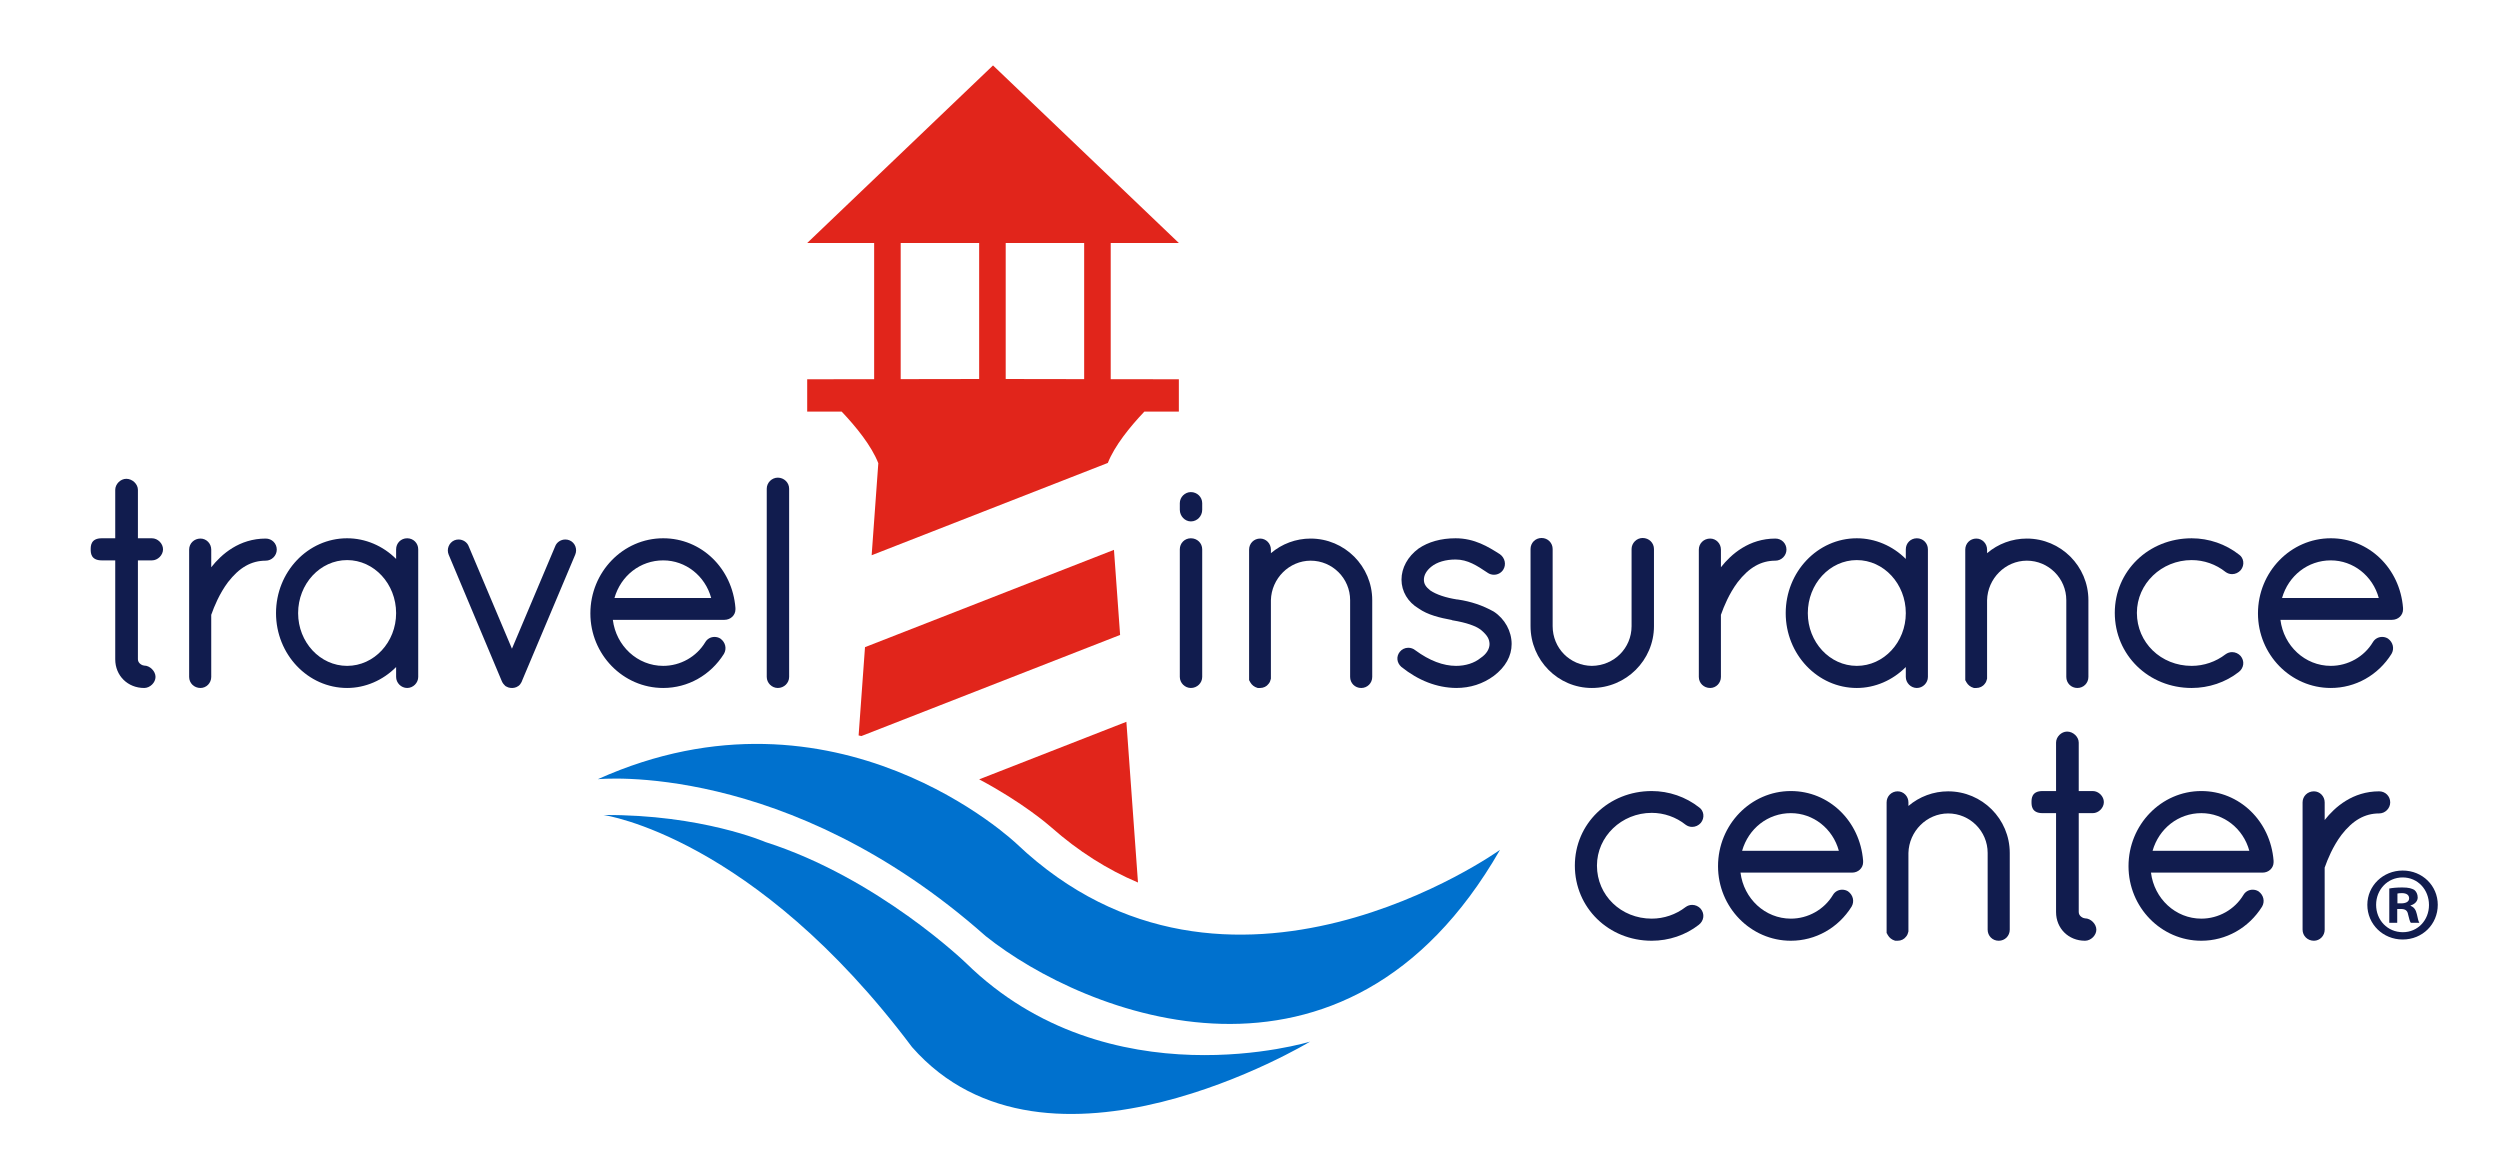 <svg height="192" viewBox="0 0 408 192" width="408" xmlns="http://www.w3.org/2000/svg"><g transform="matrix(.133 0 0 -.133 0 192)"><path d="m1247.67 408.051s-221.01 211.297-514.162 79.406c0 0 231.863 23.906 476.122-192.617 120.63-96.27 440.61-225.899 630.99 105.949 0 0-333.37-238.898-592.95 7.262" fill="#0071ce"/><path d="m1185.42 261.828s-108.08 104.473-246.068 148.5c0 0-78.633 34.067-198.567 33.184 0 0 184.199-25.75 378.325-284.731 165.68-188.543 488.5 6.699 488.5 6.699s-246.61-75.648-422.19 96.348" fill="#0071ce"/><path d="m1366.91 768.902-305.49-119.394-7.84-108.332c1.15-.242 2.27-.512 3.41-.754l317.46 124.062z" fill="#e1251b"/><path d="m1201.5 487.301c53.49-28.406 85.28-56.031 88.5-58.891 33.06-29.191 68.61-51.781 106.38-67.719l-14.24 197.211z" fill="#e1251b"/><path d="m1330.34 978.391-96.27.152v166.887h96.27zm-128.85.152-96.28-.152v167.039h96.28zm161.43 166.887h83.61l-228.03 217.89-228.02-217.89h82.16v-167.094l-82.16-.125v-39.676h42.32c17.97-18.953 36.64-42.082 44.95-63.324l-8.17-112.918 289.8 113.258c8.38 21.148 26.95 44.137 44.82 62.984h42.33v39.676l-83.61.129z" fill="#e1251b"/><g fill="#111c4e"><path d="m186.492 783.105h-17.254v59.415c0 7.097-6.804 13.558-14.269 13.558-7.094 0-13.563-6.461-13.563-13.558v-59.415h-16.547c-13.562 0-13.562-9.503-13.562-13.562s0-13.559 13.562-13.559h16.547v-121.398c0-20.051 15.274-35.176 35.524-35.176 7.148 0 13.914 6.594 13.914 13.567 0 7.023-6.891 13.914-13.914 13.914-1.789 0-7.692 2.398-7.692 7.695v121.398h17.254c7.102 0 13.563 6.461 13.563 13.559 0 7.102-6.461 13.562-13.563 13.562"/><path d="m326.055 782.754c-32.344 0-54.192-19.106-66.848-35.195v21.632c0 7.473-5.93 13.563-13.211 13.563-7.801 0-13.91-5.957-13.91-13.563v-156.214c0-7.606 6.109-13.563 13.91-13.563 7.281 0 13.211 6.09 13.211 13.563l-.016 76.293c.032.128.098.265.192.441l.144.285.098.305c2.977 8.484 9.547 24.844 20.133 38.957 13.902 17.992 28.617 26.371 46.297 26.371 7.351 0 13.558 6.211 13.558 13.562 0 7.606-5.953 13.563-13.558 13.563"/><path d="m425.941 626.539c-33.156 0-60.125 29.035-60.125 64.719 0 35.887 26.969 65.082 60.125 65.082 33.149 0 60.118-29.195 60.118-65.082 0-35.684-26.969-64.719-60.118-64.719zm73.676 156.566c-7.601 0-13.558-5.96-13.558-13.562v-11.793c-16.071 16.066-37.715 25.355-60.118 25.355-48.105 0-87.246-41.207-87.246-91.847 0-50.641 39.141-91.848 87.246-91.848 22.305 0 43.95 9.41 60.118 25.684v-12.117c0-7.352 6.207-13.567 13.558-13.567 7.356 0 13.563 6.215 13.563 13.567v156.566c0 7.602-5.957 13.562-13.563 13.562"/><path d="m698.855 780.59c-1.617.676-3.343 1.019-5.125 1.019-5.632 0-10.75-3.476-12.527-8.48l-53.012-125.539-53.019 125.539c-1.774 5.004-6.891 8.48-12.52 8.48-1.789 0-3.507-.343-5.273-1.086-6.555-2.972-9.617-10.835-6.824-17.543l65.14-155.07c1.098-2.726 2.739-4.375 3.957-5.594l.817-.718.738-.368c.379-.214.945-.546 1.711-.789.504-.277 1.105-.5 1.824-.609 1.531-.418 2.727-.418 3.801-.418 2.957 0 7.039 1.149 9.711 4.504 1.371 1.82 2.332 3.719 2.883 5.637l64.691 153.437c1.363 3.274 1.438 6.879.199 10.156-1.289 3.411-3.832 6.051-7.172 7.442"/><path d="m753.965 709.785c7.883 27.488 31.711 46.199 59.828 46.199 27.652 0 51.551-19.097 58.883-46.199zm59.828 73.32c-49.277 0-89.367-41.359-89.367-92.199 0-50.449 40.09-91.496 89.367-91.496 30.242 0 58.062 15.59 74.512 41.832 3.703 6.352 1.922 14.211-4.231 18.688l-.375.242c-2.051 1.23-4.433 1.887-6.886 1.887-4.77 0-9.043-2.43-11.387-6.454-10.758-17.929-30.543-29.066-51.633-29.066-31.57 0-57.797 24.406-61.797 56.477h136.895c7.605 0 13.562 5.64 13.562 12.851l-.019 1.809c-3.805 48.703-41.907 85.429-88.641 85.429"/><path d="m954.41 857.496c-7.351 0-13.558-6.211-13.558-13.562v-230.957c0-7.352 6.207-13.563 13.558-13.563 7.672 0 13.914 6.09 13.914 13.563v230.957c0 7.472-6.242 13.562-13.914 13.562"/><path d="m1461.28 783.105c-7.61 0-13.57-5.96-13.57-13.562v-156.566c0-7.352 6.21-13.567 13.57-13.567 7.67 0 13.91 6.086 13.91 13.567v156.566c0 7.602-6.11 13.562-13.91 13.562"/><path d="m1461.28 839.781c-7.36 0-13.57-6.207-13.57-13.558v-8.145c0-7.738 6.21-14.277 13.57-14.277 7.67 0 13.91 6.402 13.91 14.277v8.145c0 7.472-6.24 13.558-13.91 13.558"/><path d="m1608.27 782.754c-18.06 0-35.27-6.426-48.78-17.945v4.382c0 7.473-5.92 13.563-13.21 13.563-7.6 0-13.55-5.957-13.55-13.563v-160.406l.6-.613c.17-.598.45-1.25.92-1.906 1.79-3.164 4.93-5.637 8.52-6.661l.68-.191h2.83c4.19 0 8 1.883 10.31 5.051 1.77 1.961 2.33 4.195 2.75 5.867l.15.606-.01 96.14c.65 26.77 22.53 48.551 48.79 48.551 26.71 0 48.43-21.727 48.43-48.43v-94.222c0-7.606 5.96-13.563 13.56-13.563 7.61 0 13.56 5.957 13.56 13.563v94.222c0 41.66-33.89 75.555-75.55 75.555"/><path d="m1833.14 693.008-.31.187c-13.5 7.547-27.85 12.375-43.88 14.762l-.37.055h-.68c-14.05 2.215-25.39 6.043-32.83 11.062-5.72 4.555-7.85 8.16-7.85 13.278 0 5.558 3.22 11.199 9.11 15.902 7 5.672 17.57 8.793 29.75 8.793 14.98 0 26.44-7.656 38.58-15.754l1.21-.809c2.19-1.39 4.72-2.129 7.32-2.125 4.66 0 8.91 2.301 11.36 6.157 3.93 6.175 2.27 14.449-4.05 19.035l-.57.359c-13.53 8.551-30.38 19.199-53.85 19.199-17.75 0-33.44-4.355-45.52-12.687-13.23-9.817-20.82-23.695-20.82-38.07 0-14.442 7.88-27.668 21.09-35.426 11.03-7.793 25.91-11.383 40.44-14.051l.74-.375.76-.133c16.26-2.703 27.9-6.668 34.42-11.629 8.58-7.203 10.34-11.746 10.59-17.383 0-6.23-3.95-12.445-10.85-17.042l-.21-.137-.19-.16c-7.36-6.024-18.2-9.481-29.74-9.481-15.93 0-32.8 6.461-49.93 19.051-2.54 2.078-5.57 3.176-8.77 3.176-4.08 0-7.88-1.821-10.42-4.996-4.53-5.657-3.85-13.332 1.85-18.446 21.11-16.894 43.72-25.609 67.21-25.902l.06-.004c17.32 0 32.86 4.981 46.27 14.848 14.29 10.816 21.84 24.34 21.84 39.093 0 15.649-8.34 30.844-21.76 39.653"/><path d="m2029.53 675.32v94.582c0 7.598-6.11 13.559-13.92 13.559-7.35 0-13.56-6.207-13.56-13.559v-94.582c0-27.035-21.45-48.461-48.72-48.789-26.99.328-48.13 21.754-48.13 48.789v94.582c0 7.598-5.96 13.559-13.57 13.559-7.6 0-13.56-5.961-13.56-13.559v-94.582c0-41.855 33.74-75.906 75.2-75.906 42.05 0 76.26 34.051 76.26 75.906"/><path d="m2111.68 689.27c.04.128.1.265.2.441l.14.285.1.305c2.97 8.484 9.54 24.844 20.13 38.957 13.9 17.992 28.61 26.371 46.3 26.371 7.35 0 13.56 6.211 13.56 13.562 0 7.606-5.96 13.563-13.56 13.563-32.35 0-54.19-19.106-66.85-35.195v21.632c0 7.473-5.93 13.563-13.21 13.563-7.8 0-13.91-5.957-13.91-13.563v-156.214c0-7.606 6.11-13.563 13.91-13.563 7.28 0 13.21 6.09 13.21 13.563z"/><path d="m2278.43 756.34c33.15 0 60.12-29.195 60.12-65.082 0-35.684-26.97-64.719-60.12-64.719s-60.12 29.035-60.12 64.719c0 35.887 26.97 65.082 60.12 65.082zm0-156.93c22.31 0 43.95 9.41 60.12 25.684v-12.117c0-7.352 6.21-13.567 13.56-13.567 7.36 0 13.56 6.215 13.56 13.567v156.566c0 7.602-5.95 13.562-13.56 13.562-7.6 0-13.56-5.96-13.56-13.562v-11.793c-16.07 16.066-37.71 25.355-60.12 25.355-48.1 0-87.24-41.207-87.24-91.847 0-50.641 39.14-91.848 87.24-91.848"/><path d="m2535.49 707.199v-94.222c0-7.606 5.96-13.563 13.56-13.563 7.61 0 13.56 5.957 13.56 13.563v94.222c0 41.66-33.89 75.555-75.55 75.555-18.06 0-35.27-6.426-48.78-17.945v4.382c0 7.473-5.93 13.563-13.21 13.563-7.61 0-13.56-5.957-13.56-13.563v-160.445l.62-.613c.17-.586.45-1.227.92-1.867 1.78-3.164 4.92-5.637 8.51-6.661l.68-.191h2.83c4.19 0 8 1.883 10.32 5.051 1.77 1.969 2.32 4.211 2.74 5.871l.15.602v96.14c.64 26.77 22.53 48.551 48.78 48.551 26.7 0 48.43-21.727 48.43-48.43"/><path d="m2689.31 599.414c21.08 0 41.56 6.926 57.59 19.434 3.21 2.402 5.23 5.785 5.68 9.515.44 3.606-.64 7.207-3.16 10.293-2.69 3.02-6.51 4.758-10.49 4.758-2.86 0-5.61-.906-8.08-2.699-11.85-9.141-26.6-14.18-41.54-14.18-37.68 0-67.2 28.586-67.2 65.078 0 35.692 30.15 64.727 67.2 64.727 15.08 0 29.81-5.145 41.66-14.617 2.35-1.711 5.1-2.614 7.96-2.614 3.98 0 7.81 1.739 10.62 4.918 2.45 2.993 3.57 6.836 3.06 10.532-.47 3.453-2.35 6.554-4.9 8.328-16.49 13.039-37.23 20.215-58.4 20.215-52.89 0-94.32-40.188-94.32-91.489 0-51.695 41.43-92.199 94.32-92.199"/><path d="m2860.04 755.984c27.65 0 51.55-19.097 58.88-46.199h-118.71c7.89 27.488 31.72 46.199 59.83 46.199zm74.51-114.742c3.7 6.352 1.93 14.211-4.23 18.684l-.18.137-.19.109c-2.05 1.23-4.43 1.887-6.89 1.887-4.77 0-9.04-2.43-11.38-6.454-10.77-17.929-30.55-29.066-51.64-29.066-31.57 0-57.79 24.406-61.8 56.477h136.9c7.61 0 13.56 5.64 13.56 12.851l-.02 1.809c-3.8 48.703-41.9 85.429-88.64 85.429-49.27 0-89.36-41.359-89.36-92.199 0-50.449 40.09-91.496 89.36-91.496 30.24 0 58.06 15.59 74.51 41.832"/><path d="m2026.78 446.172c15.07 0 29.81-5.141 41.66-14.613 2.34-1.707 5.1-2.618 7.95-2.618 3.98 0 7.81 1.739 10.63 4.918 2.45 3 3.57 6.836 3.06 10.532-.48 3.461-2.35 6.554-4.9 8.332-16.5 13.039-37.23 20.218-58.4 20.218-52.89 0-94.33-40.179-94.33-91.492 0-51.699 41.44-92.199 94.33-92.199 21.08 0 41.56 6.922 57.59 19.43 3.21 2.41 5.23 5.789 5.68 9.519.44 3.61-.64 7.211-3.16 10.289-2.69 3.024-6.52 4.762-10.5 4.762-2.86 0-5.61-.91-8.07-2.699-11.85-9.153-26.6-14.18-41.54-14.18-37.69 0-67.21 28.59-67.21 65.078 0 35.692 30.16 64.723 67.21 64.723"/><path d="m2137.68 399.621c7.88 27.488 31.71 46.199 59.83 46.199 27.65 0 51.55-19.101 58.88-46.199zm59.83 73.32c-49.28 0-89.37-41.363-89.37-92.203 0-50.449 40.09-91.488 89.37-91.488 30.23 0 58.06 15.59 74.51 41.832 3.7 6.348 1.92 14.207-4.23 18.68l-.18.136-.19.114c-2.06 1.226-4.44 1.879-6.89 1.879-4.78 0-9.05-2.43-11.39-6.45-10.76-17.929-30.54-29.07-51.63-29.07-31.57 0-57.8 24.41-61.8 56.469h136.9c7.6 0 13.56 5.648 13.56 12.859l-.02 1.813c-3.8 48.699-41.91 85.429-88.64 85.429"/><path d="m2390.55 472.586c-18.05 0-35.27-6.426-48.78-17.941v4.382c0 7.473-5.93 13.559-13.21 13.559-7.6 0-13.56-5.957-13.56-13.559v-160.445l.62-.613c.17-.59.45-1.231.92-1.867 1.78-3.172 4.92-5.633 8.51-6.661l.68-.191h2.83c4.19 0 8.01 1.879 10.31 5.039 1.77 1.981 2.34 4.223 2.75 5.883l.15.598v96.14c.65 26.77 22.53 48.555 48.78 48.555 26.71 0 48.44-21.727 48.44-48.434v-94.222c0-7.598 5.95-13.559 13.56-13.559 7.6 0 13.56 5.961 13.56 13.559v94.222c0 41.668-33.9 75.555-75.56 75.555"/><path d="m2568.01 472.941h-17.26v59.414c0 7.094-6.8 13.559-14.27 13.559-7.09 0-13.56-6.465-13.56-13.559v-59.414h-16.55c-13.56 0-13.56-9.503-13.56-13.562s0-13.559 13.56-13.559h16.55v-121.398c0-20.051 15.27-35.172 35.53-35.172 7.15 0 13.91 6.59 13.91 13.559 0 7.031-6.89 13.921-13.91 13.921-1.8 0-7.7 2.391-7.7 7.692v121.398h17.26c7.1 0 13.56 6.461 13.56 13.559 0 7.101-6.46 13.562-13.56 13.562"/><path d="m2641.36 399.621c7.89 27.488 31.72 46.199 59.83 46.199 27.65 0 51.55-19.101 58.88-46.199zm59.83 73.32c-49.27 0-89.36-41.363-89.36-92.203 0-50.449 40.09-91.488 89.36-91.488 30.24 0 58.06 15.59 74.51 41.832 3.7 6.348 1.93 14.207-4.23 18.68l-.18.136-.19.114c-2.05 1.226-4.43 1.879-6.89 1.879-4.78 0-9.04-2.43-11.38-6.45-10.77-17.929-30.55-29.07-51.64-29.07-31.57 0-57.79 24.41-61.8 56.469h136.9c7.6 0 13.56 5.648 13.56 12.859l-.02 1.813c-3.8 48.699-41.91 85.429-88.64 85.429"/><path d="m2932.95 459.027c0 7.602-5.96 13.559-13.56 13.559-32.35 0-54.19-19.102-66.85-35.195v21.636c0 7.473-5.93 13.559-13.21 13.559-7.8 0-13.91-5.957-13.91-13.559v-156.218c0-7.598 6.11-13.559 13.91-13.559 7.28 0 13.21 6.078 13.21 13.559l-.02 76.3c.03.121.1.262.19.442l.15.281.1.309c2.97 8.48 9.54 24.839 20.13 38.949 13.9 17.988 28.62 26.375 46.3 26.375 7.35 0 13.56 6.211 13.56 13.562"/><path d="m2948.47 299.738c-18.97 0-32.82 14.883-32.82 33.602 0 18.461 13.85 33.59 32.57 33.59s32.31-15.129 32.31-33.852c0-18.457-13.59-33.34-32.06-33.34zm-.25 75.653c-24.11 0-43.34-18.719-43.34-42.051 0-23.852 19.23-42.57 43.34-42.57 24.36 0 43.08 18.718 43.08 42.57 0 23.332-18.72 42.051-43.08 42.051"/><path d="m2946.42 335.129h-4.61v12.051c1.02.261 2.82.519 5.38.519 6.16 0 8.97-2.57 8.97-6.418 0-4.351-4.35-6.152-9.74-6.152zm11.54-3.07v.511c5.13 1.539 8.72 5.129 8.72 9.739 0 4.101-1.8 7.441-4.1 9.23-3.08 1.801-6.67 3.082-14.62 3.082-6.92 0-12.31-.512-16.16-1.281v-42.059h9.75v16.93h4.61c5.39 0 7.96-2.051 8.72-6.672 1.28-4.867 2.05-8.719 3.34-10.258h10.51c-1.02 1.539-1.79 4.11-3.08 10.52-1.28 5.64-3.59 8.719-7.69 10.258"/></g></g></svg>
